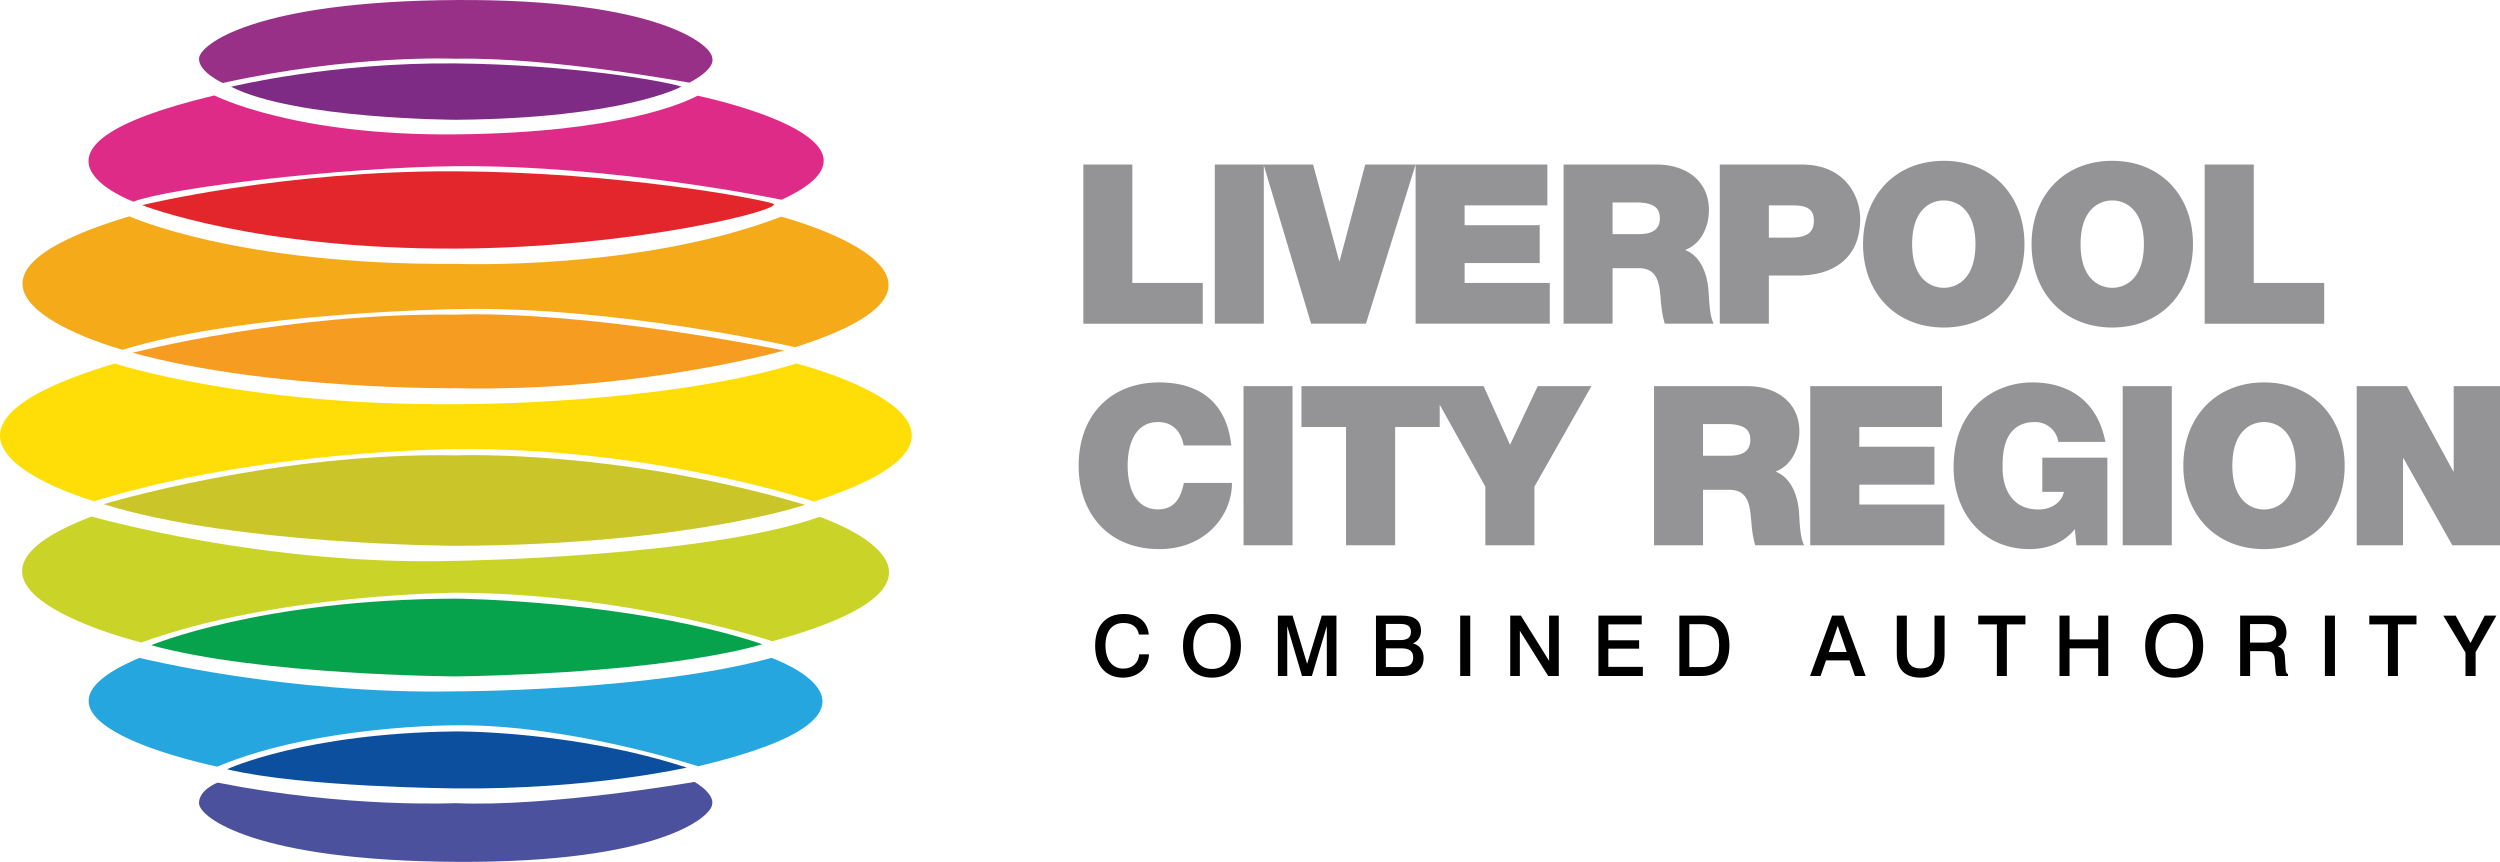 <svg xmlns="http://www.w3.org/2000/svg" width="400" height="138"><path fill="#949496" d="M377.075 61.783h8.021l7.424 13.627h.07V61.783H400v25.464h-7.632l-7.8-13.904h-.082v13.904h-7.41zm-14.834 19.733c1.998 0 5.065-1.332 5.065-6.994 0-5.676-3.067-6.994-5.065-6.994-1.998 0-5.065 1.318-5.065 6.994 0 5.662 3.067 6.994 5.065 6.994m0-20.33c7.743 0 12.905 5.565 12.905 13.336s-5.162 13.336-12.905 13.336c-7.73 0-12.906-5.565-12.906-13.336s5.176-13.336 12.906-13.336m-22.606.597h7.855v25.464h-7.855zm-7.66 22.87c-1.748 2.233-4.454 3.205-7.244 3.205-7.52 0-12.156-5.856-12.156-13.086 0-9.7 6.814-13.586 12.545-13.586 6.494 0 10.602 3.525 11.74 9.52h-7.521a3.735 3.735 0 0 0-3.72-3.178c-5.384 0-5.203 5.676-5.203 7.424 0 2.387.957 6.564 5.745 6.564 1.818 0 3.663-.93 4.066-2.817h-3.456v-5.467h10.408v14.015h-4.954Zm-42.338-22.87h21.079v6.536H297.49v3.164h12.017v6.064H297.49v3.178h13.613v6.522h-21.467zm-17.152 11.13h4.107c1.457 0 3.456-.25 3.456-2.526 0-1.61-.889-2.54-3.886-2.54h-3.677zm-7.84-11.13h14.945c4.454 0 8.312 2.456 8.312 7.272 0 2.65-1.221 5.425-3.816 6.397 2.137.819 3.455 3.164 3.747 6.342.097 1.249.138 4.274.846 5.453h-7.84c-.389-1.276-.542-2.595-.639-3.927-.222-2.415-.43-4.954-3.538-4.954h-4.177v8.881h-7.84zm-26.992 16.083-8.95-16.083h8.673l4.232 9.38 4.427-9.38h8.59l-9.117 16.083v9.381h-7.855zm-22.286-9.547h-7.133v-6.536h22.12v6.536h-7.133v18.928h-7.854zm-16.403-6.536h7.841v25.464h-7.84zm-9.589 9.492c-.138-.93-.846-3.747-4.093-3.747-3.678 0-4.857 3.566-4.857 6.994 0 3.414 1.18 6.98 4.857 6.98 2.636 0 3.663-1.845 4.135-4.232h7.702c0 5.134-4.177 10.588-11.63 10.588-8.242 0-12.905-5.815-12.905-13.336 0-8.035 5.065-13.336 12.906-13.336 6.994.028 10.838 3.705 11.518 10.089zM352.75 26.327h7.854V45.27h11.268v6.523H352.75zm-14.793 19.72c1.998 0 5.065-1.319 5.065-6.98 0-5.676-3.067-6.995-5.065-6.995-1.984 0-5.065 1.319-5.065 6.994 0 5.662 3.08 6.98 5.065 6.98m0-20.315c7.744 0 12.92 5.564 12.92 13.335 0 7.772-5.176 13.336-12.92 13.336-7.73 0-12.905-5.564-12.905-13.336 0-7.77 5.176-13.335 12.905-13.335m-26.949 20.316c1.998 0 5.065-1.319 5.065-6.98 0-5.676-3.067-6.995-5.065-6.995-1.998 0-5.065 1.319-5.065 6.994 0 5.662 3.067 6.98 5.065 6.98m0-20.315c7.73 0 12.906 5.564 12.906 13.335 0 7.772-5.176 13.336-12.906 13.336-7.743 0-12.92-5.564-12.92-13.336 0-7.77 5.177-13.335 12.92-13.335m-27.99 12.295h3.025c2.04 0 4.177-.14 4.177-2.706 0-2.318-1.79-2.457-3.719-2.457h-3.483zm-7.854-11.699h13.128c6.924 0 9.339 5.065 9.339 8.701 0 6.175-4.136 9.062-9.978 9.062h-4.635v7.702h-7.854zm-17.152 11.13h4.108c1.457 0 3.455-.25 3.455-2.526 0-1.61-.888-2.54-3.886-2.54h-3.677zm-7.84-11.13h14.945c4.454 0 8.312 2.457 8.312 7.286 0 2.636-1.22 5.412-3.816 6.383 2.137.819 3.455 3.164 3.733 6.342.11 1.249.153 4.274.86 5.454h-7.84c-.389-1.277-.541-2.595-.652-3.928-.208-2.414-.43-4.954-3.525-4.954h-4.177v8.882h-7.84zm-23.675 0h21.08v6.536h-13.24v3.164h12.018v6.065h-12.017v3.177h13.627v6.523h-21.468zm-7.951 25.465h-8.77l-7.605-25.465h7.924l4.177 15.445h.07l4.093-15.445h8.062zM194.37 26.327h7.84v25.465h-7.84zm-21.037 0h7.84V45.27h11.268v6.523h-19.108zm0 0"></path><path d="m392.909 98.501 2.373 4.386 2.276-4.386h1.86l-3.317 5.843v3.816h-1.624v-3.747l-3.552-5.912zm-6.272 0v1.402h-2.97v8.257h-1.596v-8.257h-2.983v-1.402zm-13.045 9.659h-1.61V98.5h1.61zm-13.585-5.343h2.303c1.263 0 1.901-.36 1.901-1.499 0-1.11-.652-1.47-1.86-1.47h-2.344zm2.58-4.316h.514c1.693 0 2.734 1.013 2.734 2.693 0 1.11-.513 1.915-1.388 2.248.916.291 1.11.888 1.152 1.942l.083 1.374c.029.57.042.916.403 1.124v.278h-1.804c-.18-.347-.208-.763-.236-1.277l-.056-1.152c-.055-1.013-.25-1.554-1.526-1.554h-2.442v3.983h-1.596V98.5zm-17.72 4.83c0 2.359 1.152 3.705 3.011 3.705 1.846 0 2.998-1.346 2.998-3.705 0-2.36-1.152-3.692-2.998-3.692-1.845 0-3.011 1.333-3.011 3.692m7.646 0c0 3.177-1.776 5.093-4.635 5.093-2.872 0-4.649-1.902-4.649-5.093 0-3.178 1.777-5.093 4.65-5.093 2.858 0 4.634 1.929 4.634 5.093M331.13 98.5v3.803h4.58V98.5h1.609v9.659h-1.61v-4.427h-4.58v4.427h-1.609V98.5zm-7.064 0v1.402h-2.97v8.257H319.5v-8.257h-2.984V98.5zm-18.97 0v6.01c0 1.637.68 2.442 2.207 2.442 1.54 0 2.22-.805 2.22-2.443V98.5h1.61v6.106c0 2.47-1.415 3.816-3.83 3.816-2.512 0-3.816-1.304-3.816-3.816V98.5zm-12.489 5.815h2.873l-1.443-4.19zm2.345-5.815 3.553 9.659h-1.72l-.861-2.498h-3.76l-.875 2.498h-1.68l3.526-9.659zm-24.659 8.23h1.97c1.916 0 2.804-1.11 2.804-3.511 0-2.193-.93-3.345-2.692-3.345h-2.082zm2.151-8.23c2.83 0 4.26 1.61 4.26 4.802 0 3.094-1.582 4.857-4.524 4.857h-3.483V98.5zm-9.77 0v1.402h-5.342v2.54h4.926v1.346h-4.926v2.914h5.523v1.457h-7.105V98.5zm-19.33 0 4.51 7.23V98.5h1.554v9.659h-1.693l-4.537-7.23v7.23h-1.54V98.5zm-8.104 9.659h-1.61V98.5h1.61zm-13.502-1.43h2.525c1.235 0 1.846-.485 1.846-1.512 0-1.082-.652-1.485-1.943-1.485h-2.428zm0-4.315h2.275c1.166 0 1.735-.389 1.735-1.346 0-.847-.569-1.235-1.68-1.235h-2.33zm2.595-3.914c2.026 0 3.025.805 3.025 2.443 0 .93-.472 1.665-1.29 1.998 1.11.305 1.706 1.124 1.706 2.36 0 1.692-1.207 2.858-3.386 2.858h-4.232V98.5zm-17.527 0 2.331 7.716 2.345-7.716h2.346v9.659h-1.54v-7.98l-2.387 7.98h-1.582l-2.36-7.98v7.98h-1.498V98.5zm-15.89 4.83c0 2.359 1.139 3.705 2.998 3.705 1.86 0 2.998-1.346 2.998-3.705 0-2.36-1.138-3.692-2.998-3.692-1.845 0-2.997 1.333-2.997 3.692m7.632 0c0 3.177-1.776 5.093-4.635 5.093-2.858 0-4.635-1.902-4.635-5.093 0-3.178 1.777-5.093 4.635-5.093 2.859 0 4.635 1.929 4.635 5.093m-16.333-1.804c-.18-1.18-1.055-1.846-2.442-1.846-1.86 0-2.9 1.318-2.9 3.594 0 2.331 1.11 3.705 2.872 3.705 1.415 0 2.414-.902 2.525-2.29h1.569c-.084 2.193-1.79 3.734-4.164 3.734-2.761 0-4.454-1.916-4.454-5.093 0-3.206 1.707-5.093 4.58-5.093 2.345 0 3.816 1.263 3.996 3.289zm0 0"></path><path fill="#993087" d="M35.646 13.283s-3.871-1.748-3.802-3.913C31.9 7.15 40.725.183 73.06.003c32.333-.167 40.881 7.257 40.881 9.242 0 0 .875 1.582-3.635 3.983 0 0-22.315-4.136-37.44-3.83 0 0-16.403-.736-37.219 3.885"></path><path fill="#4c519e" d="M34.814 125.215s-3.04 1.165-2.97 3.33c.056 2.22 8.881 9.173 41.215 9.353 32.333.18 40.881-7.244 40.881-9.242 0 0 .583-1.47-2.803-3.552 0 0-23.285 4.066-38.273 3.4 0 0-17.47.818-38.05-3.29"></path><path fill="#7d2b85" d="M36.979 13.88s16.041-3.941 36.024-3.733c17.999.194 32.75 2.706 36.025 3.705 0 0-9.187 5.079-36.025 5.315 0 0-25.797-.083-36.024-5.287"></path><path fill="#de2b87" d="M21.34 32.267s-22.842-8.465 12.974-17c0 0 12.628 6.509 38.717 6.231 26.089-.264 36.552-5.093 38.578-6.189 0 0 34.345 7.091 13.433 16.652 0 0-26.894-5.592-51.983-5.37-18.165.153-45.96 3.442-51.72 5.676"></path><path fill="#e3262b" d="M22.74 32.822s22.648-5.565 50.291-5.412c26.06.139 48.278 4.371 50.637 5.162 2.373.805-21.773 7.063-50.568 7.202-32.402.153-50.36-6.952-50.36-6.952"></path><path fill="#f5ab19" d="M19.605 55.969s-36.733-9.992 1.096-21.357c0 0 17.29 7.868 52.247 7.604 0 0 29.336 1.152 52.052-7.549 0 0 37.093 9.798 2.234 20.885 0 0-28.96-6.66-54.23-6.092 0 0-33.86.472-53.4 6.509"></path><path fill="#f59c21" d="M21.214 56.44s25.007-6.452 51.734-6.092c0 0 17.707-1.096 52.51 5.732 0 0-23.494 6.66-52.455 6.036 0 0-29.905.32-51.789-5.676"></path><path fill="#ffde07" d="M15.067 80.198s-35.997-10.27 3.289-22.037c0 0 20.732 6.772 54.647 6.508 0 0 32.556.167 54.44-6.508 0 0 39.549 10.103 2.817 22.092 0 0-25.687-8.7-57.215-8.395 0 0-31.196.055-57.978 8.34"></path><path fill="#cac528" d="M16.58 80.67s27.504-8.34 56.423-7.813c0 0 25.631-1.04 55.8 7.91 0 0-18.762 6.41-55.744 6.563 0 0-35.442-.097-56.48-6.66"></path><path fill="#cad428" d="M22.616 102.803s-36.982-9.061-7.965-20.163c0 0 27.823 7.98 58.297 7.091 0 0 39.854-.569 58.186-7.035 0 0 29.447 9.797-7.55 19.9 0 0-23.188-7.66-50.58-7.758 0 0-28.976.153-50.388 7.965"></path><path fill="#07a34c" d="M24.184 103.234s17.554-7.355 48.82-7.452c0 0 27.864.25 48.971 7.285 0 0-13.447 4.538-48.972 5.162 0 0-31.265-.166-48.819-4.995"></path><path fill="#26a6de" d="M34.758 122.661s-36.316-7.355-12.447-17.401c0 0 23.646 5.883 50.692 5.356 0 0 30.835 0 50.43-5.356 0 0 24.645 8.7-11.727 17.346 0 0-20.524-6.717-38.647-6.564 0 0-22.259-.111-38.3 6.62"></path><path fill="#0c4f9e" d="M36.326 123.078s12.393-5.787 36.677-6.05c0 0 18.595-.153 36.885 5.786 0 0-15.431 3.539-36.843 3.33 0 0-24.59-.152-36.719-3.066"></path></svg>
